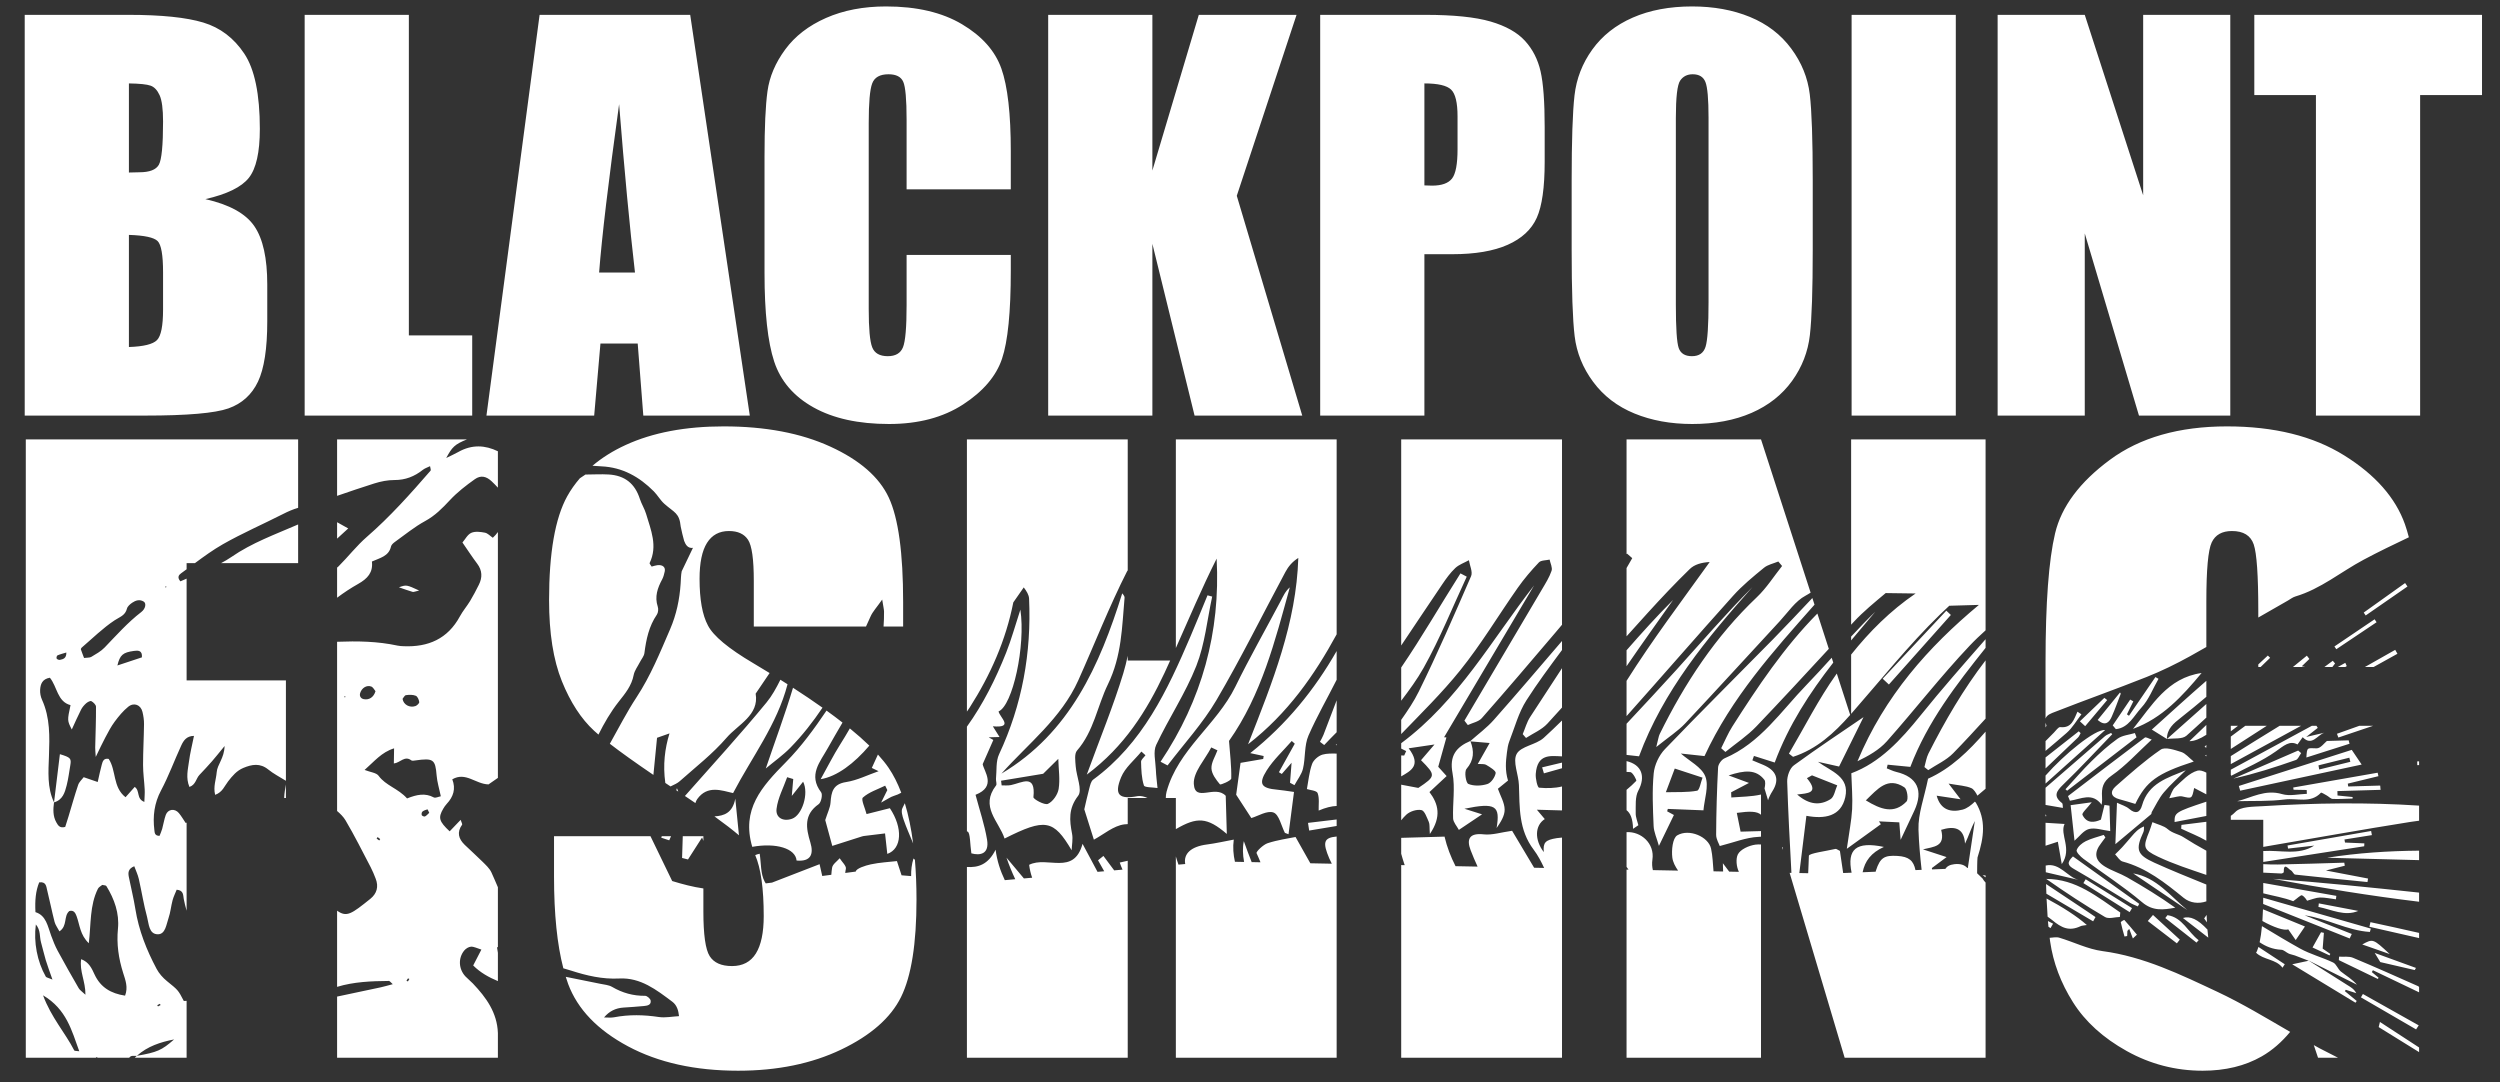 <?xml version="1.0" encoding="UTF-8" standalone="no"?>
<!DOCTYPE svg PUBLIC "-//W3C//DTD SVG 1.1//EN" "http://www.w3.org/Graphics/SVG/1.1/DTD/svg11.dtd">
<svg width="100%" height="100%" viewBox="0 0 873 378" version="1.1" xmlns="http://www.w3.org/2000/svg" xmlns:xlink="http://www.w3.org/1999/xlink" xml:space="preserve" xmlns:serif="http://www.serif.com/" style="fill-rule:evenodd;clip-rule:evenodd;stroke-linejoin:round;stroke-miterlimit:2;">
    <rect x="0" y="0" width="873" height="378" fill="#333333" stroke="none"/>
    <g transform="matrix(4.167,0,0,4.167,229.439,118.508)">
        <g id="Ebene-1" serif:id="Ebene 1">
            <path d="M0,33.388L1.043,33.021C0.652,34.293 0.481,35.66 0.694,37.173C0.839,37.27 0.981,37.366 1.13,37.464C1.455,37.309 1.707,37.199 1.901,37.026C3.236,35.84 4.668,34.73 5.826,33.386C6.78,32.277 8.574,31.498 8.264,29.689L9.433,27.962C8.991,27.692 8.541,27.419 8.073,27.141C5.98,25.906 4.711,24.849 4.264,23.973C3.796,23.098 3.563,21.795 3.563,20.066C3.563,18.72 3.771,17.717 4.187,17.055C4.604,16.393 5.216,16.061 6.027,16.061C6.774,16.061 7.307,16.307 7.627,16.798C7.948,17.289 8.108,18.43 8.108,20.223L8.108,24.064L17.511,24.064C17.639,23.782 17.768,23.5 17.895,23.217C18.075,22.812 18.402,22.471 18.868,21.804C18.967,22.44 19.019,22.623 19.022,22.809C19.03,23.234 19.009,23.65 18.982,24.064L20.623,24.064L20.623,22.015C20.623,17.897 20.223,14.979 19.422,13.261C18.623,11.543 16.99,10.119 14.525,8.988C12.061,7.857 9.078,7.292 5.579,7.292C2.379,7.292 -0.354,7.809 -2.615,8.844C-3.689,9.335 -4.618,9.92 -5.41,10.592C-5.16,10.612 -4.909,10.63 -4.658,10.641C-2.892,10.721 -1.486,11.519 -0.276,12.731C0.046,13.055 0.273,13.479 0.612,13.78C1.461,14.532 1.871,14.534 1.984,15.692C1.995,15.804 2.231,16.782 2.271,16.888C2.399,17.231 2.601,17.528 3.008,17.472L2.066,19.435C2,19.769 2,20.117 1.978,20.458C1.892,21.785 1.624,23.063 1.093,24.294C0.252,26.243 -0.539,28.2 -1.719,29.994C-2.54,31.243 -3.219,32.584 -3.956,33.889C-3.041,34.597 -1.823,35.467 -0.305,36.499L0,33.388ZM4.81,39.974C5.655,40.583 6.343,41.114 6.865,41.56C6.763,40.536 6.66,39.512 6.558,38.489C6.327,39.696 5.607,39.929 4.81,39.974M-26.812,15.323L-26.812,16.698C-26.516,16.424 -26.207,16.149 -25.879,15.844C-26.202,15.664 -26.508,15.493 -26.812,15.323M81.246,35.342L81.246,36.248C81.352,36.256 81.459,36.251 81.564,36.263C81.765,36.284 82.112,36.943 82.06,36.998C81.818,37.258 81.546,37.496 81.246,37.748L81.246,39.456C81.57,39.702 81.772,40.181 81.791,41.018C81.939,40.916 82.088,40.816 82.236,40.715C82.157,40.38 82.005,40.044 82.013,39.712C82.026,39.074 81.952,38.341 82.232,37.818C82.863,36.638 82.526,35.644 81.246,35.342M-5.271,32.802C-5.165,32.901 -5.038,33.009 -4.909,33.12C-4.425,32.151 -3.883,31.21 -3.204,30.353C-2.669,29.678 -2.128,29.024 -1.959,28.129C-1.887,27.75 -1.619,27.409 -1.438,27.05C-1.309,26.795 -1.092,26.552 -1.058,26.285C-0.911,25.144 -0.682,24.043 -0.015,23.068C0.098,22.902 0.127,22.599 0.062,22.405C-0.219,21.561 0.042,20.83 0.434,20.103C0.54,19.906 0.593,19.674 0.644,19.452C0.726,19.088 0.466,18.868 0.021,18.924C-0.142,18.945 -0.3,19.002 -0.451,19.041C-0.522,18.922 -0.647,18.798 -0.622,18.745C0.071,17.313 -0.518,15.972 -0.917,14.625C-1.046,14.192 -1.302,13.798 -1.441,13.367C-1.851,12.091 -2.695,11.4 -4.067,11.322C-4.694,11.286 -5.327,11.324 -6.001,11.328C-6.153,11.426 -6.311,11.534 -6.467,11.64C-6.872,12.11 -7.23,12.61 -7.528,13.149C-8.542,14.984 -9.048,17.886 -9.048,21.855C-9.048,24.608 -8.691,26.869 -7.977,28.641C-7.262,30.412 -6.36,31.799 -5.271,32.802M33.625,35.152C33.163,35.608 32.605,36.158 32.356,36.404C30.883,36.647 29.857,36.816 28.83,36.986C28.847,37.117 28.863,37.248 28.879,37.379C29.142,37.372 29.413,37.403 29.666,37.35C30.571,37.162 31.753,36.371 31.541,38.364C31.524,38.527 32.472,39.052 32.754,38.926C33.171,38.739 33.578,38.147 33.655,37.673C33.783,36.875 33.649,36.034 33.625,35.152M35.192,34.463C34.958,34.732 35.053,35.335 35.084,35.778C35.146,36.623 35.661,37.766 35.29,38.247C34.46,39.323 34.563,40.304 34.781,41.44C34.865,41.879 34.762,42.354 34.745,42.813C33.225,40.24 32.538,40.109 29.123,41.831C28.644,40.376 27.037,39.161 28.41,37.383C28.499,37.268 28.386,37.011 28.404,36.823C28.473,36.132 28.384,35.363 28.663,34.768C30.603,30.623 31.381,26.261 31.177,21.725C31.162,21.406 30.964,21.094 30.731,20.785L29.855,22.043C29.234,25.201 27.946,28.119 26.199,30.853C26.126,30.968 26.044,31.077 25.968,31.191L25.968,8.38L39.444,8.38L39.444,19.442C39.438,19.414 39.434,19.386 39.428,19.359C37.882,22.4 36.67,25.529 35.296,28.584C33.868,31.76 31.104,33.878 28.86,36.391C34.589,32.98 37.088,27.339 38.983,21.283C39.144,21.471 39.187,21.567 39.179,21.657C38.959,24.119 38.953,26.503 37.776,28.925C36.899,30.727 36.609,32.839 35.192,34.463M21.462,42.24C21.301,40.99 21.069,39.865 20.765,38.871C20.699,39.012 20.631,39.15 20.562,39.284C20.436,39.532 20.563,39.956 20.669,40.266C20.887,40.901 21.166,41.517 21.462,42.24M17.791,34.045C17.316,33.584 16.771,33.103 16.157,32.602C15.891,33.065 15.615,33.526 15.326,33.982C14.787,34.834 14.334,35.742 13.712,36.857C15.07,36.637 16.518,35.546 17.791,34.045M56.952,33.91C56.926,33.934 56.904,33.959 56.878,33.983C56.905,33.996 56.927,34.005 56.952,34.017L56.952,33.91ZM1.172,41.636L0.394,41.636C0.381,41.677 0.368,41.719 0.354,41.76C0.577,41.834 0.798,41.908 1.021,41.981C1.071,41.866 1.122,41.75 1.172,41.636M13.866,30.865C13.11,30.327 12.284,29.771 11.394,29.196C10.73,31.418 9.907,33.616 9.113,35.96C9.831,35.36 10.558,34.848 11.169,34.223C12.19,33.179 13.07,32.047 13.866,30.865M1.781,37.897C1.746,37.809 1.712,37.722 1.667,37.611C1.648,37.671 1.631,37.725 1.612,37.785C1.67,37.824 1.724,37.859 1.781,37.897M-31.101,37.297C-31.163,37.659 -31.229,38.011 -31.244,38.363C-31.245,38.387 -31.24,38.411 -31.241,38.435L-31.101,38.435L-31.101,37.297ZM3.776,41.739C3.809,41.841 3.846,41.934 3.883,42.029L3.883,41.636L2.156,41.636C2.137,42.243 2.118,42.852 2.098,43.459C2.264,43.501 2.429,43.543 2.594,43.585C2.968,43.001 3.342,42.417 3.776,41.739M10.337,28.523C9.989,29.22 9.636,29.867 9.179,30.424C6.988,33.095 4.649,35.646 2.336,38.265C2.643,38.47 2.932,38.666 3.214,38.859C3.251,38.738 3.297,38.623 3.367,38.527C4.225,37.325 5.43,37.812 6.373,38.022C7.945,35.007 10.056,32.284 10.936,28.902C10.738,28.776 10.541,28.65 10.337,28.523M27.793,33.348C28.047,33.341 28.302,33.334 28.702,33.323C28.5,33 28.365,32.785 28.14,32.426C29.939,32.582 28.735,31.696 28.619,31.18C29.8,30.687 30.9,25.691 30.448,22.65C30.008,23.993 29.696,25.147 29.258,26.249C28.377,28.468 27.326,30.562 25.968,32.455L25.968,41.232C25.982,41.236 25.998,41.238 26.012,41.242C26.258,41.312 26.227,42.361 26.341,43.072C27.065,43.271 27.858,43.146 27.656,41.926C27.448,40.674 27.031,39.456 26.69,38.165C28.476,37.469 27.401,36.21 27.289,35.597C27.699,34.666 27.94,34.117 28.182,33.57C28.052,33.495 27.922,33.422 27.793,33.348M53.417,37.357C53.663,36.897 54.017,36.461 54.132,35.971C54.347,35.058 54.229,34.027 54.594,33.196C55.294,31.602 56.167,30.084 56.952,28.527L56.952,26.119C55.103,29.355 52.76,32.249 49.711,34.673C50.15,34.768 50.493,34.841 50.836,34.915C50.823,34.998 50.81,35.081 50.797,35.163C50.106,35.282 49.416,35.4 48.898,35.489C48.764,36.471 48.638,37.39 48.532,38.159C48.991,38.865 49.418,39.523 49.802,40.115C50.361,39.951 51.138,39.457 51.662,39.651C52.126,39.822 52.308,40.757 52.614,41.356C52.716,41.394 52.817,41.433 52.919,41.471C53.068,40.316 53.218,39.159 53.378,37.926C52.725,37.837 52.348,37.77 51.968,37.737C50.634,37.62 50.373,37.261 51.088,36.126C51.658,35.221 52.479,34.474 53.189,33.656C53.274,33.732 53.359,33.807 53.443,33.883C53,34.679 52.557,35.476 52.113,36.272C52.194,36.322 52.274,36.37 52.355,36.42C52.556,36.189 52.758,35.957 53.175,35.48C53.114,36.265 53.08,36.711 53.045,37.158C53.169,37.224 53.292,37.29 53.417,37.357M52.257,21.933C50.99,24.329 49.647,26.689 48.455,29.121C46.896,32.301 43.659,34.367 42.697,37.916C42.652,38.078 42.636,38.256 42.635,38.435L43.477,38.435L43.477,41.042C45.257,40.008 46.094,40.029 47.748,41.446C47.711,40.168 47.681,39.089 47.657,38.25C46.75,37.292 45.072,38.842 44.982,37.253C44.927,36.264 45.921,35.217 46.444,34.196L46.964,34.439C46.781,34.945 46.438,35.458 46.46,35.954C46.482,36.421 46.848,36.906 47.171,37.29C47.227,37.358 48.117,36.978 48.121,36.794C48.142,35.748 48.011,34.7 47.932,33.651C50.656,29.782 51.792,25.266 53.027,20.782C52.643,21.11 52.47,21.532 52.257,21.933M40.288,38.275C38.727,38.575 38.278,38.18 38.89,36.695C39.224,35.881 40.009,35.254 40.59,34.543C40.704,34.646 40.817,34.748 40.931,34.852C40.801,35.034 40.557,35.22 40.562,35.399C40.58,36.068 40.599,36.761 40.801,37.385C40.858,37.561 41.543,37.533 41.94,37.598C41.892,37.078 41.819,36.561 41.8,36.04C41.774,35.35 41.563,34.55 41.829,33.986C42.885,31.747 44.287,29.658 45.191,27.366C45.913,25.538 46.099,23.499 46.522,21.554C46.392,21.519 46.261,21.484 46.13,21.449C45.656,22.595 45.193,23.747 44.705,24.888C42.765,29.416 40.696,33.856 36.552,36.892C36.363,37.031 36.294,37.367 36.224,37.626C36.055,38.255 35.919,38.893 35.804,39.382C36.081,40.26 36.341,41.082 36.607,41.926C37.424,41.49 38.253,40.756 39.16,40.643C39.251,40.632 39.348,40.626 39.444,40.622L39.444,38.435L41.102,38.435C40.892,38.325 40.507,38.233 40.288,38.275M55.846,33.145C55.769,33.346 55.652,33.533 55.554,33.726C55.672,33.816 55.791,33.907 55.909,33.996C56.247,33.632 56.6,33.279 56.952,32.924L56.952,30.249C56.583,31.214 56.214,32.179 55.846,33.145M101.299,38.632C102.545,39.395 103.666,39.809 104.706,38.729C104.886,38.542 104.765,37.697 104.529,37.54C103.122,36.61 102.283,37.685 101.299,38.632M103.125,35.641L103.053,35.949C103.318,36.05 103.575,36.183 103.849,36.248C105.606,36.668 106.143,37.8 105.365,39.492C105.027,40.228 104.677,40.956 104.214,41.94C104.168,41.332 104.139,40.954 104.103,40.475C103.528,40.447 102.962,40.419 102.396,40.391C102.45,40.471 102.503,40.55 102.557,40.63C101.722,41.233 100.887,41.836 99.704,42.691C99.899,41.293 100.097,40.337 100.15,39.374C100.203,38.41 100.113,37.438 100.082,36.362C102.481,35.468 104.229,33.571 105.893,31.504C107.644,29.327 109.493,27.23 111.333,25.125L111.333,25.854C108.888,28.922 106.478,32.022 105.028,35.826C104.327,35.758 103.726,35.7 103.125,35.641M19.82,38.266C20.084,38.185 20.292,38.094 20.466,37.992C20.166,37.202 19.814,36.504 19.407,35.907C19.164,35.551 18.861,35.178 18.51,34.791C18.339,35.166 18.17,35.537 17.998,35.914C17.992,35.912 18.298,36.059 18.566,36.188C17.65,36.506 16.771,36.954 15.846,37.098C14.739,37.27 14.602,37.929 14.54,38.816C14.509,39.247 14.29,39.665 14.095,40.283C14.243,40.825 14.464,41.636 14.685,42.448C15.515,42.182 16.345,41.915 17.176,41.653C17.267,41.623 17.365,41.614 17.46,41.602C18.009,41.534 18.558,41.468 19.107,41.402C19.171,41.982 19.234,42.561 19.296,43.118C20.527,42.689 20.612,40.937 19.511,39.288C18.79,39.47 18.174,39.625 17.558,39.781C17.439,39.303 17.076,38.553 17.248,38.398C17.758,37.939 18.479,37.715 19.118,37.4C19.178,37.523 19.238,37.646 19.298,37.769C19.177,38.012 19.056,38.255 18.777,38.819C19.341,38.515 19.566,38.343 19.82,38.266M12.241,37.067C11.916,37.475 11.673,37.781 11.292,38.26C11.346,37.631 11.379,37.239 11.414,36.845C11.244,36.793 11.074,36.742 10.904,36.691C10.591,37.574 10.123,38.438 10.014,39.345C9.925,40.078 10.56,40.44 11.315,40.172C12.159,39.874 12.743,38.055 12.241,37.067M12.848,42.159C13.146,43.141 12.889,43.784 11.693,43.675C11.608,42.663 9.984,42.164 7.978,42.526C7.055,39.387 8.75,37.503 10.82,35.408C12.092,34.118 13.172,32.635 14.203,31.109C14.677,31.451 15.125,31.786 15.542,32.113C15.129,32.826 14.707,33.536 14.307,34.257C13.666,35.415 12.645,36.5 13.751,37.957C13.893,38.143 13.756,38.801 13.544,38.95C12.29,39.831 12.479,40.944 12.848,42.159M55.775,34.796C55.425,34.893 55.012,35.249 54.892,35.584C54.65,36.26 54.589,37 54.459,37.685C54.72,37.774 55.276,37.808 55.357,38.022C55.521,38.458 55.43,38.992 55.444,39.488C56.026,39.238 56.523,39.117 56.952,39.101L56.952,34.712C56.523,34.704 56.133,34.697 55.775,34.796M108.615,34.685C109.543,33.741 110.438,32.76 111.333,31.782L111.333,26.901C109.478,29.316 107.935,31.96 106.544,34.712C106.371,35.057 106.317,35.463 106.208,35.841C106.314,35.927 106.421,36.013 106.527,36.099C107.229,35.634 108.037,35.273 108.615,34.685M-17.358,13.472C-16.741,12.81 -16.007,12.241 -15.265,11.716C-14.766,11.364 -14.307,11.474 -13.861,11.893C-13.68,12.064 -13.505,12.242 -13.337,12.427L-13.337,9.377C-14.396,8.866 -15.5,8.783 -16.664,9.442C-16.955,9.606 -17.263,9.741 -17.667,9.941C-17.176,9.036 -16.979,8.804 -15.923,8.38L-26.812,8.38L-26.812,13.114C-25.775,12.757 -24.738,12.401 -23.692,12.073C-23.151,11.903 -22.568,11.786 -22.004,11.788C-21.09,11.791 -20.33,11.49 -19.632,10.937C-19.463,10.803 -19.242,10.735 -19.022,10.626C-18.998,10.803 -18.933,10.948 -18.977,10.999C-20.662,12.943 -22.372,14.86 -24.323,16.555C-25.182,17.302 -25.888,18.222 -26.698,19.029C-26.734,19.065 -26.776,19.091 -26.812,19.126L-26.812,21.651C-26.25,21.227 -25.66,20.839 -25.046,20.493C-24.261,20.05 -23.788,19.539 -23.894,18.617C-23.213,18.311 -22.477,18.176 -22.294,17.357C-22.262,17.211 -22.101,17.07 -21.966,16.973C-21.131,16.376 -20.33,15.713 -19.434,15.226C-18.601,14.774 -17.988,14.147 -17.358,13.472M-20.485,21.161C-20.396,21.188 -20.28,21.123 -19.936,21.046C-21.004,20.557 -21.004,20.557 -21.629,20.777C-21.225,20.915 -20.859,21.052 -20.485,21.161M54.649,41.162C55.417,41.034 56.184,40.906 56.952,40.778L56.952,40.233C56.152,40.328 55.352,40.424 54.552,40.519C54.584,40.734 54.617,40.949 54.649,41.162M71.423,33.68C71.875,32.522 72.198,31.275 72.857,30.245C73.782,28.797 74.812,27.416 75.837,26.033L75.837,25.276C73.937,27.489 72.049,29.714 70.115,31.897C69.536,32.549 68.817,33.078 68.16,33.66C68.163,33.67 68.166,33.679 68.169,33.689C68.616,33.727 69.069,33.765 69.774,33.825C69.432,34.429 69.137,34.949 68.778,35.582C69.03,35.604 69.304,35.555 69.489,35.661C69.8,35.84 70.309,36.158 70.279,36.343C70.222,36.692 69.896,37.163 69.581,37.264C69.085,37.42 68.448,37.45 67.989,37.254C67.779,37.165 67.634,36.229 67.833,35.997C68.476,35.249 68.481,34.516 68.169,33.689C68.156,33.688 68.144,33.687 68.131,33.686L68.159,33.652C66.961,34.165 66.388,34.899 66.663,36.356C66.894,37.576 66.662,38.88 66.711,40.144C66.724,40.47 67.024,40.785 67.193,41.107C67.683,40.778 68.173,40.449 69.137,39.802C68.409,39.572 68.034,39.452 67.659,39.334C70.297,38.794 70.668,39.082 70.356,40.95C70.69,40.469 71.04,39.93 71.031,39.398C71.022,38.825 70.675,38.26 70.465,37.66C70.731,37.445 71.021,37.208 71.312,36.972C71.054,36.12 71.126,35.372 71.221,34.627C71.261,34.307 71.308,33.977 71.423,33.68M62.361,33.842L62.361,34.292C62.504,34.365 62.642,34.434 62.778,34.503C62.723,34.626 62.667,34.75 62.612,34.874C62.528,34.871 62.445,34.868 62.361,34.866L62.361,36.622C63.182,36.147 64.072,35.701 62.987,34.269C63.688,34.165 64.223,34.086 65.152,33.949C64.592,34.601 64.305,34.936 64.022,35.266C65.28,36.53 65.266,36.609 63.796,37.589C63.287,37.492 62.826,37.406 62.361,37.318L62.361,40.301C62.495,40.135 62.635,39.975 62.79,39.831C63.094,39.551 63.668,39.367 64.058,39.447C64.324,39.5 64.511,40.073 64.674,40.439C64.761,40.634 64.721,40.886 64.763,41.451C65.762,39.99 65.474,38.923 64.729,37.937C65.229,37.472 65.675,37.056 66.169,36.596C65.824,36.214 65.575,35.938 65.465,35.818C65.721,34.902 65.937,34.128 66.152,33.355C66.086,33.352 66.019,33.348 65.953,33.345C68.467,29.103 70.982,24.862 73.498,20.619C69.961,25.158 67.161,30.275 62.361,33.842M-36.532,18.75L-30.077,18.75L-30.077,15.51C-31.982,16.339 -33.947,17.041 -35.69,18.249C-35.958,18.435 -36.244,18.595 -36.532,18.75M-4.854,-5.603L-1.849,-5.603C-2.291,-9.405 -2.734,-14.107 -3.179,-19.707C-4.068,-13.276 -4.627,-8.575 -4.854,-5.603M-5.268,6.387L-14.296,6.387L-9.842,-27.195L2.779,-27.195L7.773,6.387L-1.151,6.387L-1.62,0.351L-4.743,0.351L-5.268,6.387ZM142.788,55.14C144.328,56.035 145.869,56.93 147.41,57.825C147.483,57.712 147.558,57.599 147.631,57.487C146.072,56.611 144.513,55.735 142.953,54.859C142.898,54.952 142.843,55.046 142.788,55.14M38.775,43.843C38.838,44.06 38.93,44.241 39.009,44.436L38.309,44.499C38.008,44.096 37.707,43.691 37.407,43.288C37.256,43.409 37.106,43.532 36.956,43.654C37.13,43.961 37.301,44.266 37.474,44.574L36.913,44.623C36.5,43.849 36.084,43.071 35.659,42.275C34.919,44.972 32.696,43.263 31.182,44.034C31.229,44.41 31.315,44.772 31.435,45.114L30.744,45.175C30.258,44.596 29.773,44.018 29.284,43.434C29.498,44.061 29.746,44.66 30.018,45.24L29.143,45.319C28.78,44.559 28.497,43.73 28.371,42.769C27.75,44.014 26.915,44.275 25.968,44.214L25.968,60.2L39.444,60.2L39.444,43.693C39.226,43.742 39.006,43.791 38.775,43.843M21.491,43.501C21.339,43.989 21.283,44.485 21.293,44.978L20.492,44.912C20.362,44.514 20.232,44.117 20.103,43.72C19.427,43.799 18.656,43.834 17.912,43.995C17.449,44.096 16.688,44.338 16.651,44.6L15.77,44.716C15.788,44.601 15.793,44.494 15.824,44.372C15.884,44.133 15.489,43.782 15.305,43.482C15.085,43.742 14.719,43.979 14.671,44.269C14.638,44.471 14.618,44.671 14.605,44.869L13.844,44.969C13.769,44.635 13.694,44.304 13.621,43.98C12.235,44.517 11.011,44.991 9.635,45.524L9.111,45.59C9.083,45.542 9.048,45.495 9.022,45.448C8.667,44.791 8.729,43.91 8.602,43.105C8.45,43.133 8.331,43.174 8.227,43.221C8.702,44.321 8.94,46.02 8.94,48.326C8.94,49.713 8.721,50.758 8.284,51.462C7.847,52.166 7.179,52.518 6.283,52.518C5.388,52.518 4.763,52.242 4.411,51.686C4.059,51.132 3.883,49.883 3.883,47.941L3.883,46.013C3.01,45.889 2.136,45.658 1.27,45.393L-0.55,41.636L-8.633,41.636L-8.633,45.029C-8.633,48.171 -8.369,50.723 -7.853,52.705C-7.631,52.767 -7.411,52.83 -7.192,52.902C-5.894,53.322 -4.566,53.632 -3.165,53.56C-1.38,53.467 -0.048,54.512 1.281,55.507C1.67,55.798 1.792,56.248 1.842,56.715L1.844,56.715L1.842,56.717L1.842,56.715C1.277,56.745 0.698,56.868 0.15,56.787C-1.105,56.6 -2.343,56.568 -3.592,56.809C-3.866,56.863 -4.158,56.822 -4.442,56.824C-4.442,56.824 -4.443,56.825 -4.444,56.825L-4.445,56.824L-4.442,56.824C-4.018,56.314 -3.478,56.037 -2.813,55.996C-2.243,55.961 -1.672,55.92 -1.104,55.867C-0.818,55.84 -0.477,55.785 -0.535,55.408C-0.559,55.249 -0.838,55.009 -0.999,55.011C-1.998,55.021 -2.903,54.768 -3.765,54.264C-4.048,54.099 -4.419,54.074 -4.754,54.004C-5.719,53.808 -6.684,53.616 -7.649,53.419C-7.584,53.624 -7.52,53.831 -7.448,54.023C-6.659,56.135 -4.989,57.874 -2.439,59.241C0.111,60.606 3.189,61.288 6.795,61.288C10.082,61.288 12.962,60.697 15.438,59.512C17.912,58.327 19.583,56.861 20.447,55.112C21.311,53.362 21.743,50.641 21.743,46.949C21.743,45.758 21.696,44.651 21.61,43.614C21.569,43.576 21.535,43.535 21.491,43.501M-15.489,-0.334L-20.798,-0.334L-20.798,-27.195L-29.53,-27.195L-29.53,6.387L-15.489,6.387L-15.489,-0.334ZM-44.258,0.641C-43.027,0.6 -42.243,0.406 -41.904,0.06C-41.565,-0.285 -41.396,-1.136 -41.396,-2.49L-41.396,-5.623C-41.396,-7.061 -41.547,-7.932 -41.852,-8.237C-42.156,-8.54 -42.958,-8.714 -44.258,-8.755L-44.258,0.641ZM-44.258,-13.982C-43.885,-13.996 -43.594,-14.003 -43.386,-14.003C-42.53,-14.003 -41.983,-14.214 -41.748,-14.635C-41.514,-15.057 -41.396,-16.263 -41.396,-18.255C-41.396,-19.306 -41.493,-20.042 -41.687,-20.464C-41.88,-20.885 -42.131,-21.152 -42.443,-21.262C-42.754,-21.373 -43.359,-21.435 -44.258,-21.449L-44.258,-13.982ZM-42.889,6.387L-52.99,6.387L-52.99,-27.195L-44.279,-27.195C-41.527,-27.195 -39.443,-26.98 -38.025,-26.551C-36.608,-26.124 -35.463,-25.257 -34.593,-23.95C-33.721,-22.645 -33.286,-20.541 -33.286,-17.639C-33.286,-15.676 -33.594,-14.309 -34.208,-13.535C-34.824,-12.76 -36.038,-12.167 -37.849,-11.752C-35.83,-11.296 -34.461,-10.538 -33.742,-9.479C-33.022,-8.422 -32.664,-6.799 -32.664,-4.612L-32.664,-1.5C-32.664,0.769 -32.923,2.451 -33.441,3.543C-33.96,4.636 -34.786,5.383 -35.919,5.785C-37.054,6.186 -39.377,6.387 -42.889,6.387M-49.472,37.367C-49.333,36.818 -49.264,36.25 -49.169,35.69C-49.071,35.115 -49.148,35.032 -50.042,34.761C-50.206,36.111 -50.37,37.455 -50.533,38.8C-49.811,38.597 -49.625,37.978 -49.472,37.367M-18.119,38.289C-18.255,37.639 -18.426,37.098 -18.471,36.547C-18.58,35.197 -18.736,35.069 -20.265,35.288C-20.374,35.304 -20.522,35.332 -20.593,35.279C-21.152,34.851 -21.518,35.481 -22.056,35.541C-22.05,35.137 -22.044,34.759 -22.036,34.272C-23.094,34.601 -23.685,35.363 -24.508,36.082C-24.014,36.277 -23.521,36.313 -23.333,36.572C-22.729,37.403 -21.704,37.624 -20.949,38.47C-20.143,38.148 -19.436,37.995 -18.711,38.384C-18.571,38.459 -18.318,38.325 -18.119,38.289M-19.089,39.675C-19.153,39.551 -19.222,39.379 -19.241,39.385C-19.391,39.427 -19.55,39.48 -19.665,39.578C-19.727,39.631 -19.751,39.8 -19.713,39.877C-19.68,39.944 -19.506,40.01 -19.445,39.979C-19.308,39.908 -19.201,39.777 -19.089,39.675M-20.754,53.597C-20.796,53.582 -20.865,53.545 -20.875,53.557C-20.925,53.617 -20.959,53.69 -20.999,53.759C-20.957,53.774 -20.916,53.788 -20.874,53.803C-20.833,53.735 -20.794,53.666 -20.754,53.597M-23.197,41.877C-23.265,41.816 -23.341,41.763 -23.415,41.709C-23.443,41.75 -23.473,41.79 -23.502,41.832C-23.428,41.887 -23.354,41.941 -23.281,41.995C-23.251,41.954 -23.193,41.881 -23.197,41.877M-24.57,30.152C-24.128,30.235 -23.745,29.995 -23.594,29.485C-23.684,29.381 -23.79,29.148 -23.958,29.089C-24.339,28.953 -24.749,29.214 -24.879,29.639C-24.956,29.891 -24.83,30.102 -24.57,30.152M-21.326,30.125C-21.254,30.613 -20.734,30.895 -20.249,30.731C-20.112,30.684 -19.916,30.493 -19.928,30.393C-19.953,30.2 -20.069,29.927 -20.219,29.867C-20.462,29.768 -20.77,29.776 -21.039,29.815C-21.158,29.832 -21.249,30.037 -21.326,30.125M-26.112,29.906L-26.226,29.931L-26.149,30.019L-26.112,29.906ZM-13.337,58.128L-13.337,60.2L-26.812,60.2L-26.812,55.076C-25.596,54.817 -24.379,54.561 -23.163,54.301C-22.846,54.233 -22.535,54.138 -22.147,54.036C-22.322,53.885 -22.396,53.765 -22.469,53.765C-23.94,53.779 -25.403,53.832 -26.812,54.26L-26.812,47.877C-26.001,48.458 -25.597,48.142 -24.03,46.887C-23.481,46.448 -23.314,45.863 -23.58,45.19C-23.706,44.869 -23.834,44.547 -23.993,44.243C-24.685,42.923 -25.348,41.585 -26.107,40.304C-26.281,40.01 -26.538,39.757 -26.812,39.523L-26.812,25.342C-25.118,25.276 -23.427,25.3 -21.746,25.663C-21.579,25.701 -21.404,25.706 -21.232,25.714C-19.172,25.801 -17.54,25.097 -16.52,23.21C-16.276,22.759 -15.932,22.364 -15.666,21.924C-15.4,21.485 -15.165,21.028 -14.935,20.569C-14.626,19.955 -14.641,19.368 -15.073,18.795C-15.482,18.253 -15.852,17.681 -16.308,17.023C-16.08,16.759 -15.883,16.355 -15.569,16.215C-15.246,16.07 -14.798,16.128 -14.424,16.2C-14.188,16.245 -13.985,16.476 -13.763,16.626C-13.591,16.472 -13.457,16.311 -13.337,16.146L-13.337,36.749C-13.614,36.941 -13.88,37.127 -14.124,37.295C-15.219,37.264 -16.03,36.219 -17.159,36.868C-16.847,37.665 -17.071,38.335 -17.623,38.924C-17.739,39.048 -17.837,39.194 -17.923,39.342C-18.356,40.087 -18.271,40.394 -17.379,41.227C-17.087,40.922 -16.795,40.617 -16.459,40.265C-16.388,40.488 -16.301,40.623 -16.336,40.671C-16.795,41.307 -16.632,41.858 -16.12,42.356C-15.628,42.834 -15.111,43.286 -14.626,43.772C-14.35,44.048 -14.036,44.329 -13.878,44.673C-13.69,45.083 -13.514,45.498 -13.337,45.913L-13.337,50.948C-13.362,50.942 -13.387,50.939 -13.412,50.932C-13.375,51.149 -13.362,51.288 -13.337,51.406L-13.337,53.778C-14.091,53.463 -14.8,53.075 -15.407,52.468C-15.175,52.019 -14.977,51.634 -14.72,51.137C-15.087,51.025 -15.341,50.882 -15.587,50.893C-15.786,50.902 -16.027,51.055 -16.16,51.218C-16.684,51.859 -16.626,52.78 -16.053,53.389C-15.857,53.597 -15.627,53.773 -15.431,53.98C-14.318,55.153 -13.399,56.415 -13.337,58.128M56.335,43.5C56.398,43.65 56.479,43.792 56.547,43.94L54.747,43.904C54.326,43.156 53.91,42.417 53.507,41.701C52.893,41.829 52.006,41.945 51.172,42.22C50.792,42.345 50.186,42.938 50.241,43.057C50.355,43.3 50.462,43.559 50.57,43.821L49.831,43.806C49.626,43.261 49.389,42.689 49.173,42.05C49.06,42.584 49.082,43.18 49.195,43.793L48.428,43.779C48.294,43.18 48.243,42.568 48.33,41.92C47.545,42.066 46.819,42.235 46.084,42.329C44.742,42.503 44.104,43.106 44.262,43.967L43.697,44.017C43.616,43.794 43.546,43.564 43.477,43.332L43.477,60.2L56.952,60.2L56.952,41.661C55.854,41.763 55.767,42.158 56.335,43.5M139.333,59.414C139.167,59.326 139.004,59.23 138.838,59.14L139.193,60.2L140.868,60.2C140.358,59.937 139.842,59.683 139.333,59.414M110.433,40.364C110.128,40.941 109.916,41.635 109.611,42.256C109.524,40.874 108.648,40.778 107.61,41.101C107.981,42.526 106.993,42.509 106.084,42.738C106.643,42.92 107.202,43.103 108.065,43.385C107.511,43.798 107.137,44.077 106.832,44.305C106.838,44.343 106.844,44.381 106.85,44.419L107.962,44.374C108.089,44.171 108.317,44.026 108.715,43.98C109.217,43.923 109.563,44.036 109.803,44.3L109.846,44.298L110.433,40.364ZM95.541,38.14C96.555,39.019 97.469,39.075 98.343,38.53C98.65,38.337 98.723,37.769 98.902,37.373C98.197,37.094 97.492,36.815 96.787,36.535C96.645,36.615 96.502,36.693 96.36,36.772C97.425,38.049 96.423,38.034 95.541,38.14M111.333,45.52L111.333,60.2L99.523,60.2L94.912,44.706L95.063,44.709C94.924,42.164 94.789,39.619 94.708,37.073C94.693,36.611 94.919,35.95 95.266,35.697C97.265,34.235 99.334,32.867 101.104,31.657C100.576,32.724 99.83,34.232 99.056,35.797C98.545,35.683 97.916,35.541 97.287,35.4C98.388,36.208 99.96,36.634 99.576,38.363C99.215,39.99 97.841,40.21 96.317,39.927C96.118,41.535 95.923,43.115 95.725,44.722L96.467,44.737C96.485,44.235 96.516,43.735 96.525,43.278C96.529,43.068 97.977,42.883 98.76,42.699C98.825,42.684 98.913,42.766 99.126,42.867C99.216,43.476 99.308,44.102 99.399,44.721L100.105,44.693C99.711,42.735 100.463,42.043 102.812,42.534C101.743,43.014 101.214,43.725 101.03,44.656L102.119,44.611C102.128,44.58 102.134,44.55 102.144,44.519C102.503,43.401 102.882,43.23 103.932,43.287C104.921,43.341 105.3,43.7 105.457,44.476L105.973,44.455C105.848,43.331 105.745,42.206 105.71,41.08C105.669,39.753 106.193,38.409 106.514,36.816C108.436,35.956 109.925,34.491 111.333,32.872L111.333,37.658C111.104,37.85 110.878,38.046 110.648,38.238C110.543,38.012 110.336,37.695 110.155,37.614C109.669,37.396 109.093,37.383 108.234,37.227C108.64,37.758 108.817,37.991 109.237,38.541C108.378,38.412 107.865,38.335 107.234,38.24C107.563,39.45 108.433,39.662 109.403,39.409C109.783,39.31 110.129,39.032 110.44,38.736L110.524,38.833C111.369,40.26 111.22,41.674 110.658,43.416C110.627,43.681 110.625,44.595 110.625,44.742L111.076,45.176C111.142,45.301 111.232,45.413 111.333,45.52M130.741,54.668C127.669,53.228 124.586,51.725 121.129,51.264C119.894,51.099 118.718,50.502 117.505,50.139C117.247,50.062 116.941,50.143 116.712,50.15L116.701,50.133C116.715,50.24 116.728,50.354 116.742,50.454C116.998,52.236 117.639,53.938 118.665,55.56C119.69,57.181 121.189,58.541 123.165,59.64C125.14,60.739 127.26,61.288 129.524,61.288C131.424,61.288 133.074,60.888 134.472,60.088C135.37,59.575 136.158,58.877 136.858,58.034C134.84,56.866 132.844,55.654 130.741,54.668M75.399,41.797C74.44,41.951 74.239,42.16 74.311,42.967C73.522,41.943 73.555,40.731 74.394,40.2C74.205,39.977 74.017,39.754 73.731,39.416C74.497,39.437 75.141,39.455 75.837,39.475L75.837,37.468C75.223,37.619 74.552,37.629 73.917,37.569C73.781,37.556 73.606,36.806 73.637,36.411C73.77,34.724 74.836,34.899 75.837,34.946L75.837,31.94C75.33,32.432 74.825,32.928 74.299,33.4C73.649,33.983 72.392,34.086 72.037,34.744C71.689,35.39 72.196,36.462 72.227,37.351C72.293,39.239 72.198,41.095 73.466,42.77C73.816,43.234 74.088,43.756 74.339,44.294L73.501,44.278C72.859,43.201 72.234,42.153 71.655,41.181C70.729,41.31 69.982,41.558 69.272,41.48C68.082,41.348 67.82,41.867 68.18,42.808C68.36,43.28 68.556,43.736 68.763,44.183L66.915,44.147C66.516,43.365 66.198,42.543 65.993,41.67C64.722,41.706 63.629,41.737 62.361,41.773L62.361,43.105C62.443,43.398 62.525,43.68 62.618,43.955C62.63,43.992 62.646,44.025 62.659,44.062L62.361,44.056L62.361,60.2L75.837,60.2L75.837,41.75C75.695,41.763 75.557,41.772 75.399,41.797M92.054,42.341C91.512,42.413 90.777,42.74 90.57,43.167C90.393,43.532 90.449,44.2 90.661,44.621L89.849,44.605C89.672,44.369 89.487,44.125 89.318,43.901C89.324,44.109 89.331,44.349 89.338,44.594L88.535,44.578C88.479,43.94 88.463,43.292 88.327,42.671C88.11,41.682 86.495,40.975 85.495,41.563C85.106,41.791 85.002,42.816 85.083,43.436C85.131,43.803 85.326,44.178 85.565,44.519L83.995,44.488C83.992,44.487 83.986,44.483 83.983,44.482C83.985,44.484 83.987,44.486 83.988,44.488L83.451,44.477C83.393,44.215 83.364,43.934 83.414,43.592C83.612,42.243 82.465,41.229 81.246,41.294L81.246,44.205C81.303,44.281 81.354,44.362 81.412,44.436L81.246,44.433L81.246,60.2L92.513,60.2L92.513,42.326C92.358,42.322 92.205,42.322 92.054,42.341M142.436,55.443C142.104,55.168 141.772,54.893 141.44,54.618C141.466,54.581 141.492,54.544 141.519,54.507C141.812,54.602 142.105,54.696 142.398,54.789C142.211,54.437 141.932,54.285 141.662,54.116C140.564,53.427 139.47,52.732 138.374,52.039L142.455,54.081C142.057,53.618 141.558,53.331 141.11,52.978C140.853,52.774 140.733,52.351 140.459,52.22C139.553,51.787 138.555,51.533 137.682,51.046C136.605,50.447 135.548,49.811 134.494,49.171C134.445,49.695 134.381,50.15 134.299,50.523C134.804,50.866 135.38,51.115 136.118,51.152C136.329,51.162 136.525,51.377 136.738,51.472C136.901,51.544 137.084,51.569 137.252,51.629C137.639,51.771 138.021,51.921 138.408,52.072C137.99,52.161 137.571,52.252 137.028,52.369C138.852,53.476 140.592,54.534 142.332,55.59C142.366,55.541 142.401,55.492 142.436,55.443M99.988,31.471L98.866,28.004C98.848,28.029 98.83,28.053 98.813,28.077C97.324,30.169 96.161,32.493 94.854,34.715C94.969,34.805 95.083,34.895 95.199,34.984C97.17,34.346 98.638,33 99.988,31.471M86.548,19.242C86.935,18.867 87.521,18.696 88.214,18.658C85.835,21.976 83.393,25.207 81.246,28.615L81.246,31.573C84.234,28.223 87.173,24.83 90.172,21.492C90.946,20.628 91.859,19.882 92.759,19.143C93.085,18.875 93.558,18.785 93.964,18.615L94.28,18.992C93.582,19.868 92.974,20.839 92.169,21.603C88.7,24.898 86.123,28.811 84.026,33.071C83.93,33.266 83.909,33.497 83.736,34.162C84.779,33.321 85.553,32.828 86.163,32.181C88.827,29.351 91.439,26.471 94.082,23.62C94.775,22.872 95.388,21.929 96.249,21.477C96.397,21.399 96.533,21.311 96.671,21.225L92.513,8.38L81.246,8.38L81.246,17.991C81.262,17.98 81.279,17.971 81.294,17.959C81.438,18.084 81.581,18.209 81.723,18.334C81.562,18.609 81.404,18.887 81.246,19.164L81.246,24.886C81.836,24.233 82.423,23.576 83.016,22.925C84.161,21.667 85.329,20.427 86.548,19.242M89.176,34.261L89.53,34.575C90.403,33.863 91.362,33.234 92.133,32.425C94.177,30.284 96.188,28.111 98.196,25.935L97.238,22.976C94.433,25.817 92.241,29.101 90.111,32.441C89.746,33.014 89.485,33.653 89.176,34.261M74.321,36.368C74.757,36.245 75.206,36.118 75.837,35.94L75.837,35.468C75.282,35.6 74.726,35.733 74.171,35.866C74.221,36.034 74.271,36.201 74.321,36.368M74.608,32.205C75.021,31.758 75.426,31.303 75.837,30.854L75.837,27.555C74.945,28.92 74.05,30.284 73.164,31.652C72.885,32.082 72.748,32.604 72.545,33.083C72.637,33.19 72.729,33.296 72.821,33.403C73.423,33.009 74.135,32.717 74.608,32.205M85.147,21.837C83.782,23.194 82.505,24.618 81.246,26.054L81.246,27.395C81.269,27.361 81.291,27.326 81.313,27.293C82.568,25.458 83.867,23.655 85.147,21.837M43.477,25.867C44.592,23.368 45.656,20.841 46.895,18.374C47.222,24.53 45.671,30.203 42.196,35.395C42.392,35.498 42.587,35.601 42.783,35.704C44.16,33.89 45.729,32.188 46.875,30.238C48.934,26.732 50.735,23.075 52.659,19.49C52.901,19.038 53.231,18.634 53.739,18.317C53.571,23.762 51.595,28.675 49.529,33.931C52.868,31.334 55.096,28.124 56.952,24.718L56.952,8.38L43.477,8.38L43.477,25.867ZM39.074,27.978C38.239,30.731 37.133,33.402 36.013,36.475C39.181,34.104 41.033,31.132 42.531,27.944C42.692,27.602 42.844,27.256 43.001,26.912L39.444,26.912L39.444,26.519C39.339,27.007 39.22,27.494 39.074,27.978M67.854,19.886C67.678,19.794 67.503,19.702 67.328,19.61C65.667,22.226 64.117,24.924 62.361,27.498L62.361,30.283C63.04,29.389 63.701,28.488 64.244,27.519C65.616,25.069 66.665,22.439 67.854,19.886M64.305,-12.903C64.554,-12.889 64.767,-12.883 64.948,-12.883C65.75,-12.883 66.306,-13.08 66.618,-13.474C66.928,-13.868 67.083,-14.687 67.083,-15.932L67.083,-18.691C67.083,-19.838 66.904,-20.585 66.544,-20.93C66.185,-21.276 65.438,-21.449 64.305,-21.449L64.305,-12.903ZM64.305,6.387L55.572,6.387L55.572,-27.195L64.366,-27.195C66.745,-27.195 68.574,-27.008 69.853,-26.635C71.132,-26.261 72.093,-25.722 72.736,-25.016C73.379,-24.312 73.814,-23.458 74.042,-22.455C74.271,-21.452 74.385,-19.901 74.385,-17.799L74.385,-14.874C74.385,-12.73 74.164,-11.168 73.722,-10.187C73.278,-9.204 72.467,-8.451 71.284,-7.925C70.102,-7.4 68.556,-7.137 66.649,-7.137L64.305,-7.137L64.305,6.387ZM41.51,-8.008L45.046,6.387L54.069,6.387L48.583,-12.032L53.592,-27.195L45.399,-27.195L41.51,-14.148L41.51,-27.195L32.778,-27.195L32.778,6.387L41.51,6.387L41.51,-8.008ZM62.361,25.654C63.508,23.946 64.647,22.232 65.801,20.528C66.127,20.047 66.472,19.562 66.891,19.166C67.202,18.872 67.649,18.722 68.035,18.507C68.106,18.957 68.372,19.492 68.218,19.844C66.81,23.088 65.4,26.336 63.838,29.507C63.428,30.341 62.903,31.118 62.361,31.887L62.361,33.075C64.046,31.33 65.779,29.626 67.295,27.747C69.061,25.559 70.512,23.119 72.134,20.813C72.663,20.062 73.267,19.356 73.901,18.691C74.083,18.5 74.493,18.528 74.798,18.455C74.862,18.771 75.053,19.13 74.963,19.393C74.778,19.936 74.461,20.439 74.166,20.939C72.001,24.613 69.829,28.282 67.659,31.951C67.754,32.075 67.85,32.198 67.945,32.321C68.341,32.133 68.85,32.044 69.116,31.742C71.195,29.381 73.234,26.984 75.272,24.587C75.461,24.365 75.648,24.14 75.837,23.917L75.837,8.38L62.361,8.38L62.361,25.654ZM85.411,27.709C84.04,29.226 82.639,30.715 81.246,32.211L81.246,34.823C81.604,34.863 81.958,34.903 82.292,34.94C84.32,29.451 87.973,25.06 91.796,20.761C89.565,22.996 87.518,25.379 85.411,27.709M100.066,24.907L100.066,25.229C100.734,24.423 101.411,23.624 102.089,22.826C101.389,23.498 100.723,24.2 100.066,24.907M13.113,5.702C14.773,6.629 16.881,7.092 19.44,7.092C21.901,7.092 23.972,6.544 25.652,5.451C27.332,4.357 28.418,3.083 28.908,1.628C29.399,0.175 29.645,-2.29 29.645,-5.766L29.645,-7.074L20.913,-7.074L20.913,-2.854C20.913,-1.01 20.812,0.16 20.611,0.66C20.411,1.159 19.986,1.409 19.336,1.409C18.658,1.409 18.223,1.159 18.03,0.661C17.835,0.164 17.739,-0.901 17.739,-2.532L17.739,-18.13C17.739,-19.831 17.835,-20.937 18.03,-21.449C18.223,-21.961 18.679,-22.216 19.398,-22.216C20.035,-22.216 20.446,-22.006 20.632,-21.585C20.819,-21.164 20.913,-20.105 20.913,-18.408L20.913,-12.571L29.645,-12.571L29.645,-15.761C29.645,-18.896 29.382,-21.206 28.857,-22.69C28.331,-24.175 27.231,-25.414 25.558,-26.408C23.885,-27.403 21.763,-27.9 19.191,-27.9C17.296,-27.9 15.62,-27.578 14.161,-26.935C12.702,-26.292 11.561,-25.411 10.739,-24.291C9.916,-23.171 9.421,-22.006 9.256,-20.796C9.089,-19.585 9.007,-17.771 9.007,-15.351L9.007,-5.54C9.007,-2.249 9.277,0.216 9.815,1.855C10.354,3.493 11.454,4.776 13.113,5.702M85.378,-2.885C85.378,-0.935 85.458,0.267 85.617,0.724C85.776,1.18 86.146,1.409 86.726,1.409C87.321,1.409 87.702,1.146 87.867,0.62C88.033,0.095 88.117,-1.157 88.117,-3.133L88.117,-18.566C88.117,-20.129 88.03,-21.128 87.857,-21.563C87.684,-21.999 87.329,-22.216 86.789,-22.216C86.332,-22.216 85.983,-22.04 85.741,-21.687C85.499,-21.335 85.378,-20.294 85.378,-18.566L85.378,-2.885ZM76.896,-0.272C76.729,-1.654 76.646,-4.074 76.646,-7.531L76.646,-13.277C76.646,-16.65 76.725,-19.039 76.885,-20.443C77.044,-21.846 77.541,-23.129 78.378,-24.291C79.214,-25.452 80.345,-26.344 81.769,-26.966C83.193,-27.589 84.853,-27.9 86.747,-27.9C88.545,-27.9 90.159,-27.606 91.59,-27.018C93.021,-26.43 94.173,-25.549 95.044,-24.373C95.915,-23.198 96.434,-21.919 96.6,-20.536C96.765,-19.153 96.849,-16.734 96.849,-13.277L96.849,-7.531C96.849,-4.157 96.769,-1.769 96.61,-0.365C96.451,1.039 95.953,2.321 95.117,3.483C94.28,4.644 93.149,5.536 91.726,6.159C90.301,6.781 88.642,7.092 86.747,7.092C84.95,7.092 83.335,6.798 81.904,6.21C80.473,5.623 79.322,4.741 78.451,3.566C77.579,2.39 77.061,1.111 76.896,-0.272M-41.602,55.786C-41.623,55.749 -41.659,55.679 -41.663,55.681C-41.739,55.713 -41.811,55.755 -41.884,55.795C-41.863,55.832 -41.827,55.903 -41.822,55.901C-41.746,55.868 -41.674,55.826 -41.602,55.786M-44.736,53.108C-45.121,51.891 -45.303,50.673 -45.176,49.384C-45.05,48.099 -45.473,46.906 -46.148,45.812C-46.19,45.744 -46.354,45.753 -46.493,45.718C-46.606,45.815 -46.783,45.898 -46.852,46.034C-47.55,47.43 -47.426,48.988 -47.619,50.604C-48.355,49.906 -48.375,49.065 -48.645,48.331C-48.742,48.068 -48.883,47.803 -49.251,47.906C-49.75,48.323 -49.386,49.157 -50.081,49.61C-50.246,49.296 -50.422,49.07 -50.488,48.815C-50.715,47.929 -50.891,47.032 -51.112,46.145C-51.188,45.843 -51.195,45.426 -51.777,45.505C-52.072,46.234 -52.141,47.013 -52.09,47.999C-51.194,48.275 -51.066,49.171 -50.772,49.974C-50.615,50.403 -50.446,50.832 -50.23,51.234C-49.66,52.29 -49.066,53.334 -48.465,54.374C-48.374,54.534 -48.195,54.642 -47.901,54.921C-47.893,53.788 -48.415,52.95 -48.259,51.94C-47.592,52.193 -47.367,52.728 -47.137,53.223C-46.633,54.309 -45.764,54.817 -44.58,54.997C-44.311,54.294 -44.551,53.694 -44.736,53.108M-51.23,53.393C-51.175,53.489 -50.986,53.509 -50.665,53.651C-50.899,52.976 -51.08,52.502 -51.227,52.018C-51.376,51.525 -51.483,51.018 -51.625,50.523C-51.758,50.057 -51.642,49.51 -52.057,49.03C-52.254,50.515 -51.942,52.14 -51.23,53.393M-48.418,59.657C-49.055,57.912 -49.487,56.136 -51.454,54.969C-50.771,56.825 -49.604,58.095 -48.839,59.588C-48.813,59.64 -48.649,59.622 -48.418,59.657M-51.698,29.365C-51.714,29.64 -51.656,29.947 -51.541,30.199C-50.851,31.714 -50.901,33.299 -50.958,34.914C-51.003,36.215 -51.123,37.556 -50.534,38.8C-50.534,38.8 -50.534,38.801 -50.535,38.801C-50.61,39.375 -50.638,39.948 -50.34,40.476C-50.201,40.721 -50.057,40.989 -49.596,40.857C-49.511,40.588 -49.407,40.272 -49.311,39.953C-49.046,39.079 -48.803,38.197 -48.509,37.331C-48.426,37.087 -48.198,36.892 -48.047,36.69C-47.618,36.837 -47.278,36.954 -46.873,37.094C-46.742,36.526 -46.655,36.078 -46.533,35.642C-46.46,35.382 -46.387,35.075 -45.954,35.157C-45.312,36.107 -45.624,37.528 -44.541,38.369C-44.242,38.034 -44.002,37.764 -43.771,37.504C-43.305,37.835 -43.655,38.502 -42.964,38.762C-42.951,38.357 -42.919,38.035 -42.936,37.717C-42.971,37.034 -43.072,36.351 -43.072,35.667C-43.073,34.524 -43.005,33.38 -42.992,32.237C-42.988,31.898 -43.041,31.55 -43.121,31.219C-43.263,30.629 -43.828,30.397 -44.313,30.786C-44.747,31.136 -45.114,31.585 -45.45,32.036C-45.756,32.448 -45.994,32.911 -46.237,33.366C-46.484,33.826 -46.701,34.304 -47.037,34.991C-47.064,34.548 -47.086,34.38 -47.083,34.213C-47.058,33.071 -47.01,31.929 -47.016,30.787C-47.016,30.623 -47.234,30.412 -47.405,30.318C-47.494,30.269 -47.725,30.395 -47.842,30.498C-48.01,30.648 -48.167,30.831 -48.268,31.032C-48.543,31.575 -48.787,32.133 -49.045,32.692C-49.428,31.941 -49.428,31.941 -49.151,30.652C-50.262,30.36 -50.258,29.118 -50.88,28.355C-51.527,28.462 -51.67,28.898 -51.698,29.365M-50.314,26.75C-50.27,26.82 -50.124,26.874 -50.038,26.857C-49.776,26.802 -49.491,26.743 -49.5,26.241C-49.777,26.326 -50.02,26.384 -50.246,26.483C-50.302,26.507 -50.351,26.695 -50.314,26.75M-43.83,26.107C-44.765,26.234 -45.009,26.443 -45.223,27.328C-44.484,27.083 -43.82,26.863 -43.169,26.647C-43.117,26.046 -43.499,26.063 -43.83,26.107M-48.281,25.987C-48.201,26.227 -48.106,26.462 -48.017,26.699C-47.738,26.661 -47.542,26.687 -47.411,26.608C-47.023,26.373 -46.607,26.149 -46.298,25.827C-45.307,24.799 -44.362,23.728 -43.222,22.85C-42.849,22.563 -42.789,22.114 -43.019,21.973C-43.36,21.764 -43.692,21.872 -43.981,22.068C-44.163,22.191 -44.375,22.373 -44.422,22.566C-44.567,23.147 -45.033,23.261 -45.462,23.547C-46.451,24.203 -47.309,25.056 -48.217,25.833C-48.255,25.867 -48.295,25.946 -48.281,25.987M-41.229,20.725L-41.152,20.813L-41.115,20.7L-41.229,20.725ZM-39.423,55.433L-39.423,60.2L-43.765,60.2C-43.708,60.152 -43.653,60.099 -43.6,60.044L-43.597,60.044C-43.596,60.043 -43.595,60.042 -43.594,60.041C-41.884,59.737 -41.523,59.589 -40.471,58.666C-41.609,58.888 -42.695,59.236 -43.594,60.041C-43.595,60.042 -43.596,60.042 -43.598,60.042C-43.599,60.043 -43.599,60.044 -43.6,60.044C-43.81,60.069 -44.069,59.96 -44.233,60.2L-46.887,60.2C-46.905,60.18 -46.924,60.159 -46.942,60.138C-46.972,60.159 -47.001,60.18 -47.031,60.2L-52.899,60.2L-52.899,8.38L-30.077,8.38L-30.077,14.117C-30.508,14.242 -30.917,14.419 -31.325,14.627C-33.006,15.483 -34.744,16.236 -36.381,17.167C-37.198,17.632 -37.963,18.188 -38.723,18.75L-39.423,18.75L-39.423,19.265C-39.582,19.382 -39.74,19.5 -39.9,19.615C-40.083,19.746 -40.227,19.955 -39.944,20.277C-39.774,20.198 -39.597,20.126 -39.423,20.051L-39.423,28.576L-31.101,28.576L-31.101,36.992C-31.646,36.653 -32.149,36.397 -32.575,36.05C-33.264,35.489 -33.944,35.611 -34.671,35.914C-35.229,36.147 -35.586,36.581 -35.942,37.038C-36.243,37.423 -36.412,37.947 -37.032,38.17C-37.206,37.473 -36.947,36.877 -36.901,36.272C-36.852,35.617 -36.27,35.12 -36.24,34.078C-36.741,34.687 -37.011,35.033 -37.3,35.362C-37.641,35.748 -37.991,36.127 -38.348,36.5C-38.631,36.795 -38.657,37.332 -39.188,37.507C-39.506,36.731 -39.31,36.047 -39.225,35.381C-39.133,34.671 -38.954,33.972 -38.805,33.229C-39.435,33.232 -39.686,33.632 -39.874,34.038C-40.449,35.286 -40.92,36.586 -41.564,37.796C-42.136,38.87 -42.267,39.959 -42.125,41.122C-42.099,41.338 -42.104,41.604 -41.691,41.606C-41.623,41.426 -41.528,41.227 -41.469,41.017C-41.361,40.632 -41.306,40.229 -41.17,39.855C-40.99,39.36 -40.417,39.282 -40.071,39.697C-39.857,39.954 -39.689,40.25 -39.505,40.522C-39.477,40.516 -39.451,40.51 -39.423,40.504L-39.423,47.881C-39.521,47.562 -39.59,47.231 -39.661,46.9C-39.724,46.603 -39.648,46.172 -40.255,46.119C-40.364,46.395 -40.514,46.689 -40.598,47C-40.731,47.498 -40.773,48.025 -40.941,48.508C-41.123,49.03 -41.198,49.848 -41.819,49.854C-42.593,49.862 -42.583,48.97 -42.735,48.411C-43.022,47.363 -43.186,46.281 -43.428,45.218C-43.511,44.855 -43.679,44.51 -43.809,44.152C-44.332,44.361 -44.334,44.699 -44.265,45.048C-44.086,45.947 -43.861,46.837 -43.717,47.742C-43.432,49.523 -42.78,51.171 -41.94,52.748C-41.733,53.138 -41.415,53.499 -41.07,53.779C-40.156,54.524 -40.139,54.503 -39.657,55.444C-39.583,55.441 -39.5,55.436 -39.423,55.433M129.834,32.311C129.367,32.757 128.903,33.201 128.413,33.671C128.815,33.683 129.322,33.468 129.834,33.136L129.834,32.311ZM126.724,38.452C127.24,38.373 127.548,38.242 127.812,38.301C128.628,38.487 128.622,38.516 128.812,37.593C129.148,37.769 129.484,37.945 129.834,38.127L129.834,36.309C129.563,36.167 129.289,36.088 129.102,36.139C128.395,36.33 127.794,36.997 127.213,37.534C126.96,37.768 126.865,38.173 126.724,38.452M124.445,39.053C124.281,39.644 123.919,39.818 123.368,39.345C123.098,39.113 122.715,39.01 122.344,38.83C122.295,40.103 122.254,41.167 122.21,42.303C123.235,41.446 124.223,40.623 125.204,39.794C125.248,39.757 125.23,39.657 125.265,39.599C125.592,39.049 125.863,38.45 126.271,37.966C126.829,37.301 127.492,36.724 128.111,36.11C126.602,36.737 124.966,37.186 124.445,39.053M128.166,33.214C128.731,32.718 129.279,32.202 129.834,31.695L129.834,30.555C128.694,31.568 127.612,32.531 126.534,33.489C127.089,33.409 127.813,33.524 128.166,33.214M131.883,36.062L131.883,36.492C131.896,36.517 131.909,36.542 131.923,36.569C133.176,35.903 134.505,35.342 135.654,34.529C136.318,34.059 136.816,33.586 137.473,33.947C137.65,33.699 137.778,33.519 137.906,33.34C138.691,34.137 139.13,33.149 139.727,32.962C139.318,33.058 138.909,33.153 138.203,33.318C138.688,32.936 138.929,32.746 139.17,32.558C139.134,32.5 139.099,32.443 139.062,32.386L138.672,32.386C136.409,33.611 134.146,34.836 131.883,36.062M140.896,33.367C141.866,33.039 142.835,32.712 143.804,32.386L142.647,32.386C142.025,32.608 141.403,32.83 140.78,33.052C140.819,33.157 140.858,33.262 140.896,33.367M125.781,43.351C127.08,43.97 128.465,44.411 129.834,44.88L129.834,42.85C129.171,42.49 128.525,42.108 127.884,41.699C127.524,41.469 126.997,41.394 126.593,41.04C126.267,40.755 125.776,40.659 125.314,40.458C125.195,40.817 125.143,41.015 125.065,41.202C124.525,42.529 124.5,42.741 125.781,43.351M131.883,34.325C132.885,33.683 133.89,33.035 134.894,32.386L133.095,32.386C132.692,32.685 132.288,32.986 131.883,33.287L131.883,34.325ZM131.883,32.845C132.083,32.693 132.283,32.538 132.483,32.386L131.883,32.386L131.883,32.845ZM147.662,42.846C145.091,42.87 142.521,43.035 139.953,43.44C142.527,43.507 145.096,43.574 147.662,43.641L147.662,42.846ZM140.725,25.966L144.1,23.704L143.933,23.458C142.811,24.216 141.689,24.975 140.567,25.734C140.619,25.811 140.672,25.889 140.725,25.966M137.853,46.59C138.096,46.716 138.252,47.012 138.276,47.042C138.701,46.93 139.026,46.779 139.354,46.773C139.799,46.766 140.246,46.869 140.692,46.925C140.704,46.828 140.715,46.732 140.727,46.635C138.686,46.275 136.644,45.914 134.603,45.554L134.603,46.421C135.459,46.641 136.334,46.777 137.113,47.084C137.461,46.842 137.75,46.536 137.853,46.59M138.257,26.506C137.868,26.823 137.479,27.14 137.09,27.456L138.087,27.456C138.088,27.453 138.088,27.451 138.088,27.448C138.002,27.431 137.916,27.413 137.831,27.396C138.043,27.191 138.256,26.986 138.468,26.781C138.397,26.689 138.327,26.598 138.257,26.506M134.187,27.239L134.187,27.456L134.383,27.456C134.651,27.202 134.914,26.942 135.18,26.684L134.986,26.496C134.721,26.743 134.453,26.992 134.187,27.239M139.726,27.456L140.394,27.456C140.469,27.358 140.545,27.259 140.621,27.16C140.557,27.085 140.493,27.009 140.429,26.934C140.194,27.108 139.96,27.283 139.726,27.456M143.021,22.895C143.076,22.976 143.132,23.056 143.187,23.137C144.354,22.328 145.521,21.519 146.688,20.71L146.489,20.42C145.333,21.245 144.177,22.07 143.021,22.895M136.321,44.649C136.302,43.778 136.706,44.388 136.915,44.494C137.061,44.568 137.146,44.837 137.275,44.852C139.294,45.076 141.316,45.274 143.337,45.477C143.353,45.379 143.368,45.282 143.384,45.183C142.296,44.975 141.208,44.768 139.854,44.509C140.576,44.326 141.005,44.217 141.435,44.109C141.42,44.024 141.406,43.939 141.393,43.854C139.538,43.907 137.683,43.973 135.828,44.007C135.42,44.015 135.012,43.998 134.603,43.978L134.603,44.689C135.106,44.713 135.611,44.74 136.115,44.761C136.185,44.764 136.321,44.687 136.321,44.649M141.722,37.469C141.71,37.389 141.698,37.309 141.687,37.23C142.543,37.021 143.398,36.813 144.254,36.605C144.232,36.508 144.212,36.41 144.191,36.314C141.831,36.728 139.472,37.141 137.112,37.555C137.122,37.617 137.133,37.679 137.143,37.742C137.51,37.748 137.876,37.755 138.243,37.763C138.247,37.869 138.251,37.977 138.256,38.084C137.562,38.104 136.819,38.296 136.188,38.109C134.761,37.685 133.637,38.404 132.423,38.702C133.756,38.664 135.102,38.727 136.417,38.555C137.42,38.423 138.568,38.92 139.437,37.991C139.476,37.95 139.766,38.135 139.933,38.227C140.1,38.32 140.256,38.505 140.423,38.512C140.977,38.534 141.533,38.494 142.089,38.479C142.09,38.437 142.091,38.395 142.091,38.352C141.67,38.309 141.248,38.266 140.826,38.224L140.817,37.855C142.022,37.82 143.228,37.785 144.433,37.75C144.423,37.631 144.413,37.511 144.403,37.392C143.509,37.417 142.615,37.443 141.722,37.469M145.661,26.018L143.121,27.456L143.852,27.456C144.517,27.087 145.182,26.717 145.847,26.348C145.785,26.238 145.723,26.127 145.661,26.018M147.51,35.68C147.561,35.679 147.611,35.677 147.662,35.676L147.662,35.362C147.609,35.364 147.557,35.365 147.505,35.367C147.507,35.471 147.508,35.576 147.51,35.68M144.41,52.184C145.475,52.43 146.387,52.641 147.299,52.853C147.332,52.793 147.365,52.733 147.399,52.673C146.262,52.26 145.123,51.846 143.942,51.416C144.191,51.825 144.371,52.12 144.41,52.184M128.24,47.824C126.813,46.659 125.669,45.085 123.7,44.753C125.213,45.777 126.727,46.8 128.24,47.824M125.256,33.537C125.022,33.464 124.769,33.304 124.683,33.368C122.524,34.989 120.385,36.633 118.241,38.273C118.294,38.403 118.347,38.534 118.399,38.663C119.307,38.536 120.271,37.921 121.059,38.999C121.114,38.64 121.1,38.481 121.091,38.321C121.051,37.594 121.155,37.068 121.892,36.557C123.093,35.723 124.096,34.604 125.256,33.537M129.836,47.095C129.836,47.002 129.834,46.916 129.834,46.821L129.834,45.686C128.355,45.084 126.895,44.498 125.472,43.853C123.994,43.183 123.887,42.739 124.562,41.279C124.622,41.147 124.596,40.973 124.609,40.818C124.123,41.007 123.854,41.325 123.583,41.64C123.317,41.95 123.053,42.262 122.778,42.564C122.59,42.77 122.386,42.96 122.188,43.158C122.395,43.364 122.569,43.691 122.813,43.756C124.813,44.292 126.371,45.53 127.932,46.801C128.482,47.249 129.2,47.313 129.836,47.095M118.461,39.034C118.583,40.154 118.684,41.084 118.785,42.013C119.186,41.67 119.54,41.152 119.998,41.033C120.515,40.9 121.125,41.127 121.779,41.207C121.757,40.446 121.737,39.76 121.718,39.075C121.578,39.054 121.438,39.034 121.299,39.015C121.208,39.39 121.116,39.764 120.997,40.247C120.468,40.488 119.82,40.604 119.451,39.846C119.379,39.699 119.854,39.285 120.231,38.792C119.635,38.873 119.082,38.949 118.461,39.034M126.528,33.489C126.533,32.636 127.084,32.184 127.704,31.699C128.427,31.132 129.133,30.547 129.834,29.954L129.834,28.613C128.315,29.934 126.828,31.29 125.264,32.7C125.737,32.995 126.133,33.242 126.528,33.489M123.453,30.186C122.965,30.907 122.477,31.628 121.988,32.349C122.076,32.453 122.164,32.559 122.251,32.663C123.322,32.559 123.768,31.534 124.383,30.871C125.009,30.199 125.355,29.267 125.825,28.448C125.739,28.397 125.653,28.347 125.568,28.296C124.828,29.378 124.089,30.461 123.35,31.543C123.293,31.503 123.235,31.462 123.179,31.421C123.357,31.059 123.536,30.697 123.715,30.333C123.628,30.284 123.54,30.236 123.453,30.186M134.593,47.314C137.011,48.278 139.428,49.242 141.845,50.205C141.904,50.079 141.963,49.954 142.021,49.828C140.705,49.307 139.389,48.785 138.072,48.265C139.963,48.53 141.643,49.544 143.541,49.659C143.565,49.566 143.59,49.471 143.614,49.377C140.609,48.515 137.604,47.654 134.599,46.792C134.598,46.968 134.597,47.147 134.593,47.314M139.444,49.684C139.219,50.088 138.993,50.492 138.732,50.96C139.217,51.187 139.687,51.407 140.156,51.625C140.179,51.584 140.2,51.542 140.223,51.5C139.986,51.337 139.751,51.173 139.582,51.056C139.618,50.578 139.651,50.156 139.684,49.733C139.604,49.716 139.523,49.7 139.444,49.684M142.898,50.708C143.781,51.017 144.49,51.264 145.199,51.512C143.798,50.212 143.798,50.212 142.898,50.708M132.104,36.807C133.898,36.406 135.625,35.849 137.336,35.249C137.527,35.182 137.633,34.871 137.778,34.673L137.529,34.456C135.721,35.24 133.912,36.024 132.104,36.807M141.478,27.106C141.268,27.223 141.059,27.34 140.85,27.456L141.477,27.456C141.519,27.431 141.56,27.405 141.601,27.379C141.56,27.288 141.519,27.198 141.478,27.106M127.171,40.448C128.038,40.282 128.925,40.112 129.834,39.938L129.834,38.742C127.18,39.617 127.173,39.678 127.171,40.448M139.935,33.655C139.747,33.799 139.404,34.282 139.076,34.273C138.269,34.25 138.271,34.159 138.217,35.04C139.433,34.654 140.633,34.271 141.833,33.888C141.808,33.792 141.782,33.698 141.757,33.602C141.206,33.617 140.655,33.634 139.935,33.655M139.229,35.698C139.249,35.814 139.271,35.929 139.291,36.045L141.901,35.401C141.873,35.286 141.845,35.171 141.816,35.056C140.953,35.27 140.091,35.484 139.229,35.698M132.556,37.426C135.729,36.411 138.901,35.397 142.019,34.4C142.389,34.948 142.613,35.281 142.85,35.631C139.478,36.357 136.074,37.088 132.671,37.821C132.633,37.689 132.595,37.558 132.556,37.426M129.834,40.427C129.139,40.519 128.442,40.601 127.747,40.687C127.739,40.792 127.731,40.899 127.724,41.005C128.425,41.344 129.167,41.623 129.834,42.013L129.834,40.427ZM143.642,41.198L136.637,42.413C136.651,42.5 136.666,42.586 136.681,42.673C137.412,42.59 138.144,42.507 138.875,42.423C137.548,43.267 136.041,42.782 134.603,42.878L134.603,43.793C137.423,43.355 140.242,42.917 143.062,42.479C143.066,42.398 143.072,42.318 143.077,42.237C142.536,42.214 141.995,42.191 141.454,42.167C141.438,42.082 141.423,41.996 141.407,41.91L143.707,41.544C143.686,41.429 143.663,41.313 143.642,41.198M134.524,39.121C133.742,39.17 132.696,39.144 132.261,39.609C132.136,39.742 132.01,39.843 131.883,39.929L131.883,40.26L134.603,40.26L134.603,42.532C138.717,41.836 142.822,41.086 146.943,40.437C147.183,40.4 147.423,40.37 147.662,40.337L147.662,39.072C143.286,38.785 138.906,38.852 134.524,39.121M129.834,34.81C129.8,34.835 129.767,34.86 129.732,34.885C129.771,34.906 129.799,34.922 129.834,34.941L129.834,34.81ZM129.834,34.213L129.834,33.983C129.783,34.039 129.734,34.098 129.683,34.154C129.741,34.181 129.79,34.2 129.834,34.213M131.883,35.592C133.939,34.471 135.861,33.424 137.767,32.386L135.973,32.386C134.605,33.225 133.241,34.069 131.883,34.922L131.883,35.592ZM120.726,31.896C121.352,32.435 121.681,32.121 121.901,31.627C122.184,30.994 122.411,30.337 122.663,29.692C122.641,29.658 122.619,29.624 122.598,29.591C121.98,30.351 121.363,31.111 120.726,31.896M127.229,47.627C125.926,46.695 124.569,45.867 123.189,45.08C122.594,44.741 121.919,44.538 121.337,44.181C120.466,43.645 120.398,43.004 121.03,42.204C121.15,42.053 121.26,41.893 121.374,41.738C121.327,41.667 121.279,41.598 121.232,41.528C120.728,41.698 120.197,41.818 119.726,42.054C119.414,42.211 119.071,42.495 118.966,42.8C118.909,42.962 119.286,43.345 119.538,43.533C121.172,44.746 122.897,45.851 124.446,47.164C125.341,47.924 126.208,47.814 127.229,47.627M129.926,49.46C129.11,48.589 128.478,48.301 127.871,48.489C128.602,49.055 129.302,49.598 129.995,50.136C129.969,49.93 129.945,49.702 129.926,49.46M123.199,50.001C123.204,49.86 123.21,49.717 123.216,49.575C123.268,49.517 123.318,49.459 123.37,49.401C123.473,49.669 123.574,49.938 123.676,50.206C123.789,50.1 123.901,49.993 124.015,49.888C123.667,49.472 123.322,49.054 122.96,48.653C122.946,48.637 122.655,48.802 122.664,48.849C122.745,49.251 122.865,49.645 122.975,50.041C123.049,50.028 123.124,50.015 123.199,50.001M127.609,50.302L125.362,48.234C125.217,48.405 125.072,48.575 124.927,48.744L127.364,50.614C127.445,50.509 127.527,50.406 127.609,50.302M129.19,50.349C128.295,49.682 127.834,48.439 126.576,48.253C126.515,48.333 126.454,48.413 126.393,48.494C127.264,49.18 128.136,49.866 129.008,50.551C129.068,50.484 129.13,50.416 129.19,50.349M124.21,47.305C122.362,45.983 120.514,44.66 118.653,43.329C118.118,43.86 118.219,44.086 118.755,44.392C120.342,45.298 121.886,46.279 123.45,47.223C123.65,47.343 123.877,47.421 124.091,47.519C124.13,47.448 124.17,47.376 124.21,47.305M119.295,49.176C119.414,49.12 119.561,49.124 119.819,49.078C119.011,48.359 117.769,47.562 116.444,46.857C116.468,47.401 116.497,47.908 116.531,48.381C116.649,48.47 116.775,48.549 116.889,48.644C117.711,49.333 118.346,49.623 119.295,49.176M123.605,47.662C122.311,46.857 121.016,46.051 119.721,45.244C119.657,45.352 119.594,45.458 119.53,45.566C120.822,46.376 122.114,47.188 123.406,47.998C123.473,47.886 123.539,47.774 123.605,47.662M116.991,48.967C116.848,48.893 116.703,48.819 116.559,48.744C116.572,48.909 116.587,49.068 116.602,49.224C116.658,49.262 116.72,49.297 116.775,49.336C116.848,49.213 116.92,49.09 116.991,48.967M120.545,48.412C120.329,48.265 120.113,48.115 119.896,47.969C118.732,47.191 117.566,46.417 116.401,45.642C116.409,45.92 116.418,46.191 116.428,46.454C117.733,47.226 119.041,47.998 120.347,48.769C120.412,48.651 120.479,48.532 120.545,48.412M122.589,48.402C122.6,48.277 122.609,48.153 122.619,48.028C120.716,46.732 118.912,45.215 116.416,45.216C118.027,46.346 119.661,47.422 121.347,48.41C121.653,48.59 122.17,48.413 122.589,48.402M111.333,45.083L111.333,44.927C111.249,44.917 111.162,44.906 111.086,44.903C111.174,44.965 111.25,45.023 111.333,45.083M108.043,22.737C106.265,24.637 104.487,26.537 102.709,28.437C102.883,28.599 103.057,28.762 103.231,28.924C104.962,26.981 106.693,25.038 108.425,23.095C108.298,22.976 108.171,22.856 108.043,22.737M93.663,35.461C94.834,32.312 96.598,29.621 98.569,27.087L98.438,26.681C97.744,27.446 97.05,28.207 96.333,28.948C94.193,31.155 92.456,33.832 89.462,35.107C89.209,35.214 88.931,35.602 88.917,35.872C88.818,37.748 88.764,39.627 88.754,41.506C88.752,41.891 88.997,42.277 89.058,42.458C90.215,42.167 91.249,41.74 92.3,41.691C92.377,41.688 92.443,41.68 92.513,41.675L92.513,41.206C91.913,41.223 91.321,41.24 90.803,41.254C90.695,40.72 90.589,40.195 90.485,39.681C91.574,39.529 92.172,39.54 92.513,39.836L92.513,38.144C91.708,38.327 90.859,38.325 90.026,38.39C90.021,38.245 90.017,38.101 90.011,37.956C90.406,37.749 90.8,37.542 91.506,37.172C90.79,36.908 90.451,36.783 89.799,36.542C91.119,36.108 92.093,36.002 92.801,36.917C92.895,37.038 92.875,37.356 92.809,37.636L93.103,38.624C93.186,38.372 93.307,38.12 93.471,37.862C94.115,36.846 93.771,36.119 92.714,35.663C92.408,35.532 92.098,35.406 91.789,35.278C91.833,35.155 91.877,35.032 91.922,34.909C92.52,35.098 93.117,35.287 93.663,35.461M94.336,42.567C94.314,42.564 94.294,42.56 94.273,42.557L94.339,42.779C94.337,42.707 94.338,42.638 94.336,42.567M142.121,51.823C141.779,51.681 141.348,51.755 140.957,51.73C140.95,51.826 140.943,51.922 140.937,52.019C142.028,52.546 143.119,53.075 144.211,53.602C144.228,53.564 144.244,53.526 144.262,53.488C144.074,53.332 143.888,53.177 143.701,53.022C143.731,52.97 143.762,52.918 143.792,52.866C145.082,53.484 146.372,54.101 147.662,54.719L147.662,54.273C147.635,54.247 147.61,54.217 147.578,54.202C145.764,53.398 143.953,52.584 142.121,51.823M136.215,52.657C136.278,52.56 136.343,52.462 136.406,52.366C135.671,51.882 134.936,51.4 134.199,50.916C134.16,51.047 134.119,51.165 134.074,51.27C134.054,51.319 134.022,51.351 134,51.397C134.612,52.009 135.681,51.926 136.215,52.657M100.27,23.692C101.092,22.801 102.035,22.042 102.961,21.261L105.47,21.295C103.347,22.742 101.606,24.489 100.066,26.416L100.066,31.384C100.069,31.381 100.072,31.378 100.075,31.374C102.531,28.57 104.865,25.635 107.53,23.042C107.781,22.797 108.037,22.561 108.292,22.323L110.774,22.251C106.534,25.782 102.878,29.884 100.597,35.354C101.512,34.909 102.411,34.409 103.056,33.685C105.409,31.038 107.581,28.227 110.011,25.658C110.431,25.213 110.878,24.794 111.333,24.383L111.333,8.38L100.066,8.38L100.066,23.911C100.134,23.838 100.202,23.765 100.27,23.692M108.838,-27.195L100.106,-27.195L100.106,6.386L108.838,6.386L108.838,-27.195ZM143.585,48.839C143.557,48.969 143.528,49.097 143.5,49.226C144.885,49.541 146.275,49.858 147.662,50.173L147.662,49.739C146.305,49.433 144.946,49.128 143.585,48.839M144.381,57.201C144.31,57.515 144.266,57.626 144.284,57.637C145.408,58.338 146.535,59.033 147.662,59.729L147.662,59.34C146.586,58.639 145.503,57.933 144.381,57.201M139.017,6.387L147.749,6.387L147.749,-20.474L152.935,-20.474L152.935,-27.195L133.853,-27.195L133.853,-20.474L139.017,-20.474L139.017,6.387ZM119.645,-8.88L124.187,6.387L131.84,6.387L131.84,-27.195L124.539,-27.195L124.539,-12.073L119.645,-27.195L112.343,-27.195L112.343,6.387L119.645,6.387L119.645,-8.88ZM139.227,47.562C140.349,47.782 141.425,48.377 142.566,47.896C141.464,47.685 140.361,47.475 139.258,47.264C139.248,47.364 139.237,47.462 139.227,47.562M123.983,33.348C123.938,33.229 123.892,33.11 123.845,32.991C123.358,33.14 122.796,33.181 122.402,33.46C121.62,34.017 120.899,34.671 120.213,35.346C119.449,36.095 118.753,36.912 118.027,37.7C118.073,37.741 118.12,37.782 118.166,37.824C120.105,36.331 122.044,34.84 123.983,33.348M85.287,35.966C85.019,36.677 84.853,37.118 84.54,37.95C85.485,37.923 86.338,37.976 87.153,37.824C87.367,37.784 87.463,37.11 87.614,36.727C86.832,36.471 86.05,36.215 85.287,35.966M87.779,34.92C87.184,34.856 86.442,34.777 85.795,34.707C86.518,35.344 87.545,35.846 87.849,36.629C88.162,37.439 87.771,38.52 87.69,39.467C86.565,39.422 85.633,39.385 84.703,39.348C84.685,39.415 84.667,39.483 84.649,39.55C84.864,39.666 85.079,39.784 85.215,39.858C84.831,40.651 84.454,41.427 83.959,42.447C83.779,41.796 83.535,41.289 83.514,40.773C83.453,39.306 83.382,37.825 83.521,36.37C83.588,35.665 83.964,34.86 84.457,34.345C87.438,31.237 90.5,28.207 93.519,25.134C94.634,23.998 95.724,22.835 96.817,21.676L96.998,22.233C93.532,26.143 90.034,30.035 87.779,34.92M111.333,43.962L111.333,43.769C111.326,43.838 111.326,43.903 111.333,43.962M119.236,32.008C119.385,32.144 119.532,32.28 119.68,32.415C120.295,31.685 120.909,30.955 121.524,30.226L121.287,30.041C120.604,30.697 119.92,31.353 119.236,32.008M117.717,43.974C118.623,42.675 117.521,41.502 117.953,40.609C117.392,40.575 116.871,40.542 116.358,40.511L116.358,42.434C116.677,42.329 116.995,42.227 117.389,42.098C117.49,42.678 117.586,43.228 117.717,43.974M121.947,33.091C121.915,33.056 121.883,33.021 121.851,32.985C121.68,33.073 121.482,33.13 121.341,33.252C119.675,34.686 118.015,36.127 116.358,37.574L116.358,39.015C116.889,39.106 117.343,39.184 117.812,39.264C117.788,39.113 117.815,38.917 117.738,38.858C116.98,38.272 117.266,37.86 117.844,37.302C119.253,35.941 120.584,34.5 121.947,33.091M116.358,39.788L116.358,39.966C116.384,39.959 116.405,39.953 116.432,39.946C116.407,39.893 116.383,39.841 116.358,39.788M116.358,36.554L116.358,37.224C117.978,35.77 119.613,34.299 121.35,32.741C120.536,32.635 117.911,34.783 116.358,36.554M117.589,32.493C117.431,32.477 117.23,32.784 117.061,32.953C116.824,33.188 116.592,33.427 116.358,33.665L116.358,34.485C116.95,33.986 117.544,33.489 118.126,32.979C118.617,32.549 118.956,31.946 119.365,31.422C119.255,31.349 119.145,31.276 119.034,31.201C118.735,31.841 118.56,32.6 117.589,32.493M147.662,46.362C143.58,45.927 139.508,45.507 135.423,45.21C139.491,45.968 143.569,46.633 147.662,47.127L147.662,46.362ZM136.695,49.439C136.903,49.738 137.113,50.039 137.322,50.339C137.609,49.916 137.791,49.649 138.096,49.201C136.933,48.724 135.754,48.242 134.579,47.76C134.567,48.107 134.553,48.439 134.531,48.742C135.455,49.26 136.362,49.575 136.695,49.439M123.688,32.642C126.136,31.748 127.816,29.906 129.435,27.959C126.561,28.367 125.274,30.684 123.688,32.642M119.075,33.367C119.175,33.272 119.224,33.123 119.297,32.998C119.245,32.948 119.194,32.897 119.143,32.845C118.216,33.574 117.287,34.304 116.358,35.034L116.358,35.957C117.263,35.093 118.171,34.233 119.075,33.367M141.388,9.724C138.785,8.102 135.51,7.292 131.562,7.292C127.55,7.292 124.28,8.225 121.752,10.093C119.223,11.96 117.691,14.013 117.159,16.254C116.625,18.494 116.358,22.09 116.358,27.04L116.358,31.777C116.46,31.455 116.857,31.331 117.142,31.22C119.696,30.217 122.286,29.305 124.836,28.289C126.081,27.794 127.296,27.2 128.47,26.55C128.927,26.297 129.379,26.035 129.834,25.78L129.834,21.95C129.834,19.305 129.982,17.662 130.281,17.021C130.58,16.382 131.146,16.061 131.978,16.061C132.938,16.061 133.546,16.435 133.803,17.182C134.059,17.929 134.187,19.785 134.187,22.751L134.187,23.31C135.012,22.836 135.836,22.363 136.662,21.892C136.872,21.772 137.071,21.611 137.298,21.544C139.424,20.915 141.108,19.48 143.02,18.463C144.262,17.801 145.531,17.189 146.805,16.585C146.704,16.203 146.597,15.837 146.479,15.501C145.688,13.272 143.991,11.346 141.388,9.724M116.358,32.121L116.358,32.522C116.411,32.444 116.447,32.371 116.429,32.331C116.394,32.254 116.375,32.187 116.358,32.121M116.37,44.095C116.372,44.284 116.375,44.472 116.378,44.656C117.354,44.884 118.238,45.091 119.119,45.297C118.198,45.068 117.538,43.824 116.37,44.095M122.553,38.54C122.998,38.655 123.436,38.798 123.881,38.93C124.79,37.048 125.704,36.374 128.779,35.38C128.371,35.056 128.09,34.691 127.729,34.578C127.175,34.405 126.378,34.129 126.013,34.378C124.682,35.289 123.467,36.376 122.249,37.445C121.703,37.924 121.861,38.362 122.553,38.54M129.884,48.853C129.807,48.746 129.729,48.642 129.651,48.526C129.72,48.427 129.788,48.329 129.856,48.231C129.864,48.449 129.873,48.655 129.884,48.853" style="fill:white;fill-rule:nonzero;"/>
        </g>
    </g>
</svg>
